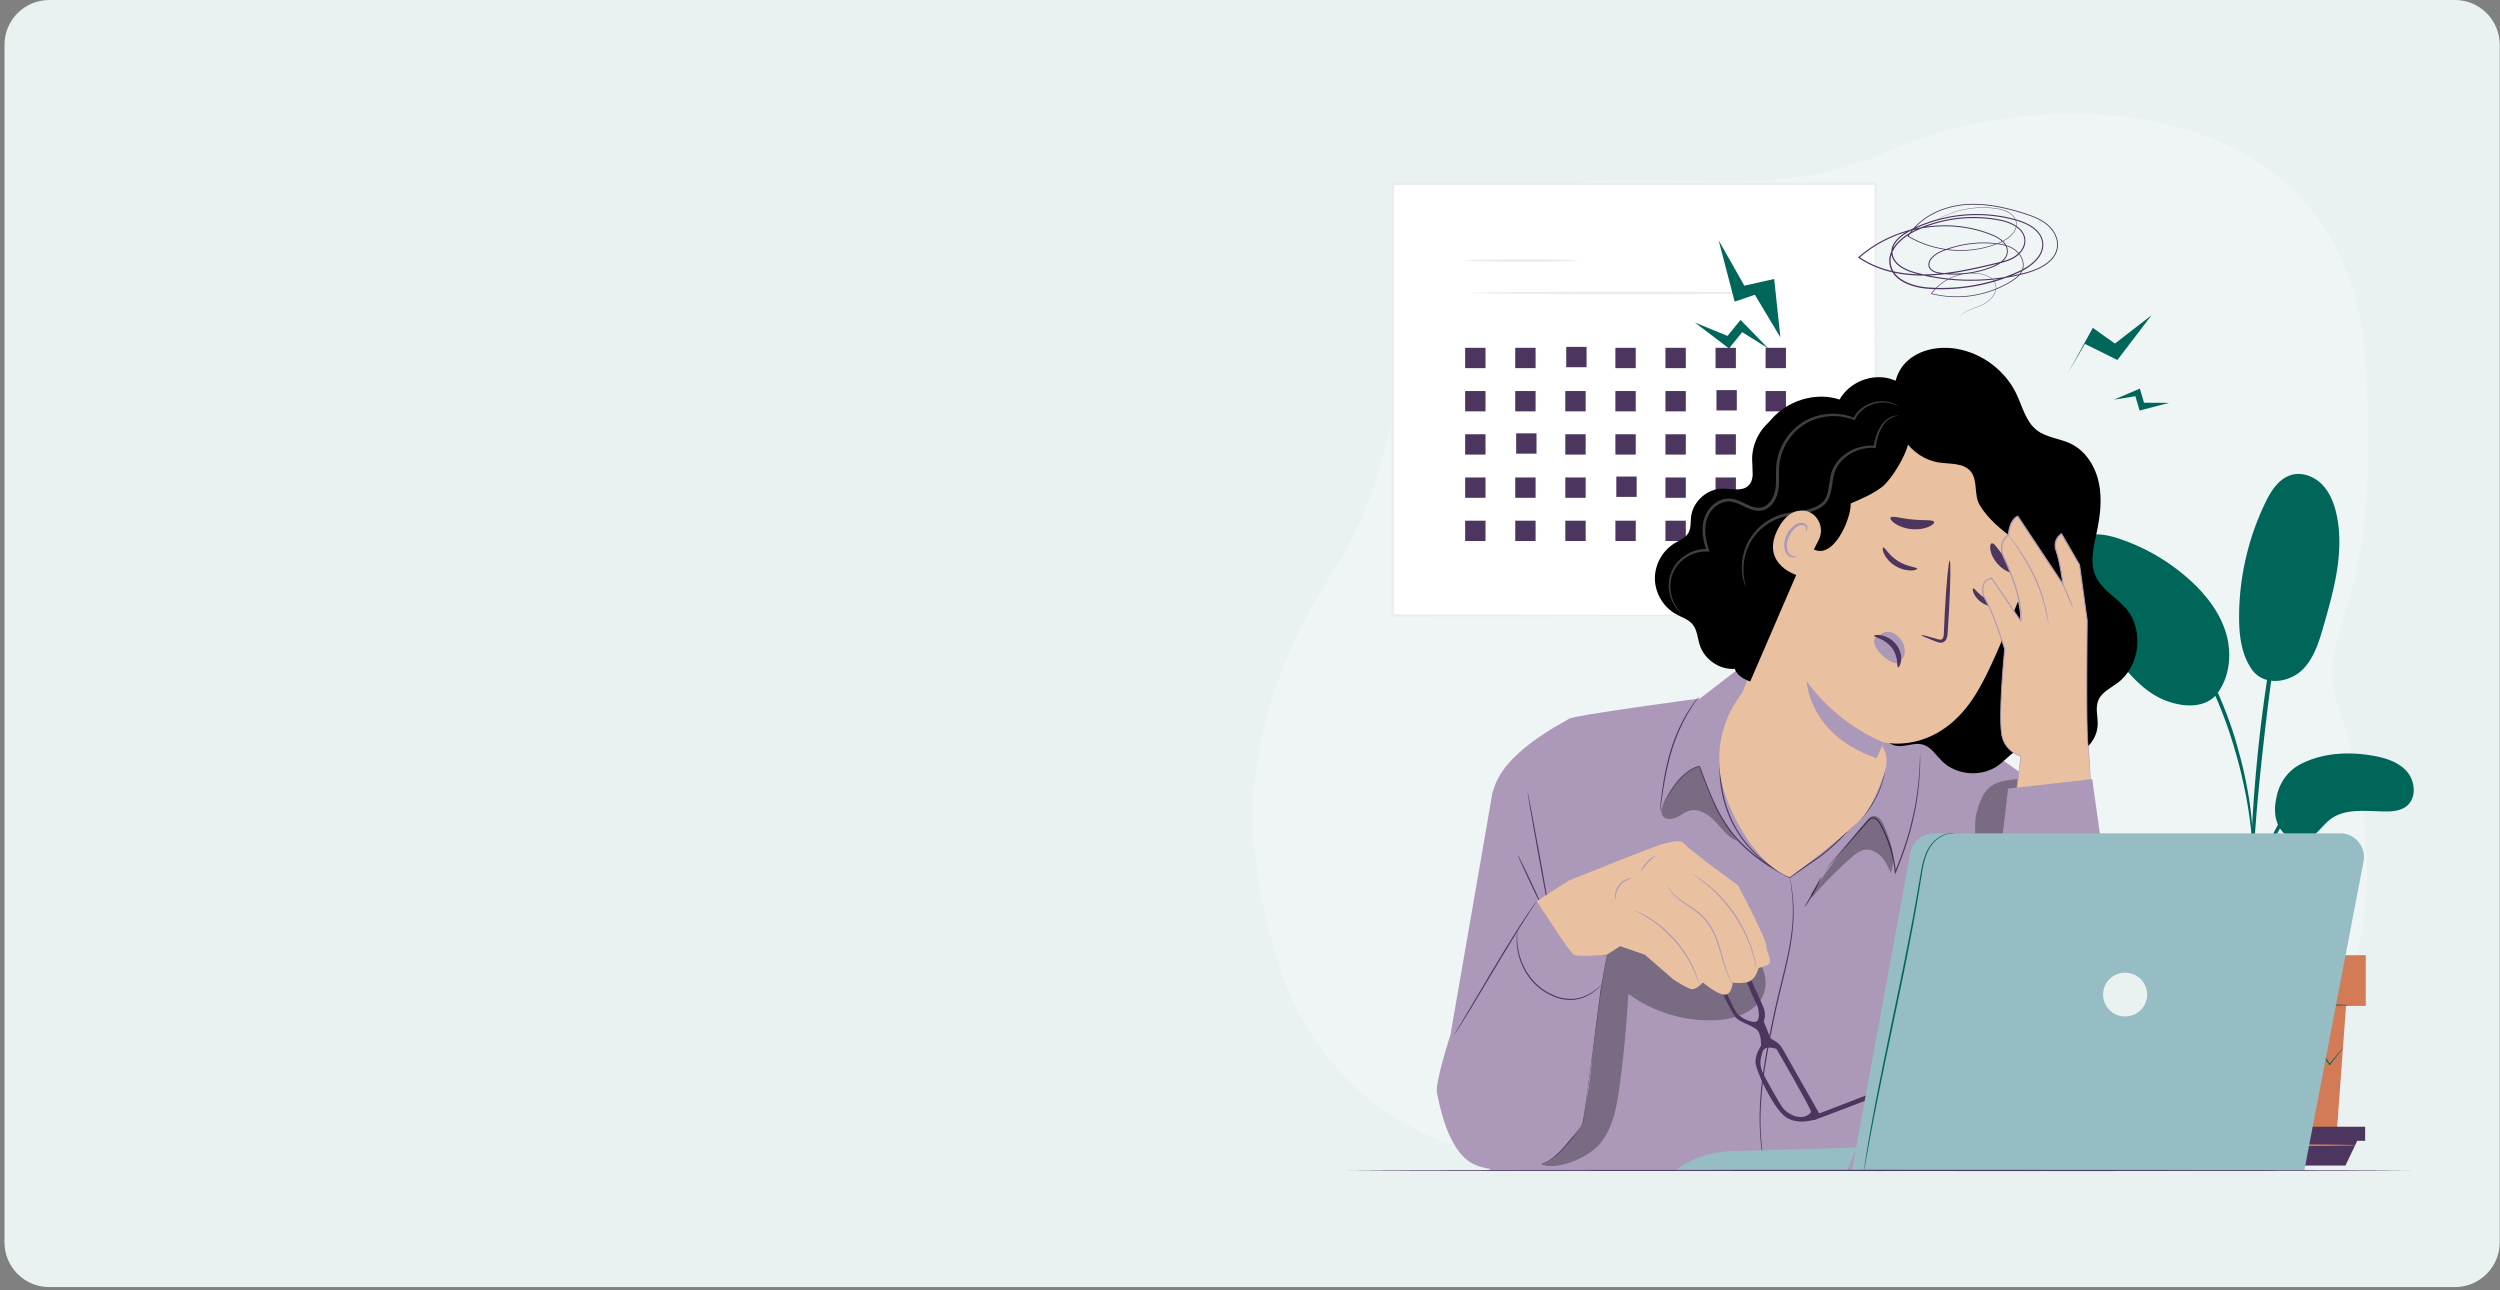 <svg xmlns="http://www.w3.org/2000/svg" width="558" height="288" fill="none" viewBox="0 0 558 288">
  <rect x="0" y="0" width="558" height="288" fill="#808080" stroke="none"/>
  <path fill="#EAF1F1" d="M547.939 0H11C5.477 0 1 4.477 1 10v267.276c0 5.523 4.477 10 10 10h536.939c5.523 0 10-4.477 10-10V10c0-5.523-4.477-10-10-10Z"/>
  <g clip-path="url(#a)">
    <path fill="#fff" d="M434.586 258.146h-93.242c-25.132 0-47.696-16.913-55.739-42.309-.182-.576-.358-1.157-.54-1.744-6.962-23.195-10.739-50.223 12.389-86.351 23.129-36.128 7.261-70.014 37.005-82.348 29.737-12.334 53.864 3.047 87.737-11.935 33.867-14.982 101.607-14.095 105.737 46.701 4.13 60.797-12.389 58.155-5.78 78.42 6.608 20.266 28.914 104.856-87.567 99.566Z" opacity=".25"/>
    <path fill="#fff" d="M418.624 41.02H310.849v96.356h107.775V41.021Z"/>
    <path fill="#EDEAF1" d="M418.625 137.376s-.018-.617-.03-1.791l-.029-5.16c-.012-4.527-.035-11.137-.065-19.561-.029-16.837-.076-40.895-.123-69.843l.247.246c-31.036.012-68.081.03-107.764.041h-.012l.288-.287-.035 96.355-.253-.253c32.152.053 59.057.1 77.95.129 9.452.03 16.89.053 21.983.065l5.822.029c.652.006 1.151.012 1.498.012.34 0 .517.012.517.012s-.159.011-.488.011c-.346 0-.834.006-1.474.012-1.322.006-3.255.018-5.769.029-5.082.018-12.501.042-21.93.065-18.928.029-45.893.076-78.115.129h-.253v-.252l-.035-96.355v-.288h.3c39.683.018 76.722.03 107.764.041h.246v.247c-.052 29.019-.094 53.13-.123 70.001-.029 8.401-.047 14.994-.065 19.503-.011 2.231-.023 3.945-.029 5.113a103.52 103.52 0 0 1-.029 1.738l.006.012Z"/>
    <path fill="#EDEAF1" d="M352.177 58.145c0 .159-5.675.288-12.666.288-6.991 0-12.672-.13-12.672-.288 0-.158 5.669-.287 12.672-.287 7.002 0 12.666.129 12.666.287Zm45.663 7.233c0 .158-15.585.287-34.801.287s-34.807-.129-34.807-.287c0-.159 15.579-.288 34.807-.288s34.801.13 34.801.288Z"/>
    <path fill="#4C355F" d="M331.563 77.63h-4.542v4.538h4.542V77.63Zm11.179 0h-4.541v4.538h4.541V77.63Zm11.379-.206h-4.541v4.538h4.541v-4.538Zm10.974.206h-4.541v4.538h4.541V77.63Zm11.174 0h-4.541v4.538h4.541V77.63Zm11.179 0h-4.541v4.538h4.541V77.63Zm11.173 0h-4.541v4.538h4.541V77.63Zm-67.058 9.651h-4.542v4.538h4.542v-4.538Zm11.179 0h-4.541v4.538h4.541v-4.538Zm11.174 0h-4.541v4.538h4.541v-4.538Zm11.179 0h-4.541v4.538h4.541v-4.538Zm11.174 0h-4.541v4.538h4.541v-4.538Zm11.384-.205h-4.541v4.538h4.541v-4.538Zm10.968.205h-4.541v4.538h4.541v-4.538Zm-67.058 9.646h-4.542v4.538h4.542v-4.538Zm11.385-.206h-4.541v4.538h4.541v-4.538Zm10.968.206h-4.541v4.538h4.541v-4.538Zm11.179 0h-4.541v4.538h4.541v-4.538Zm11.174 0h-4.541v4.538h4.541v-4.538Zm11.179 0h-4.541v4.538h4.541v-4.538Zm11.173 0h-4.541v4.538h4.541v-4.538Zm-67.058 9.645h-4.542v4.538h4.542v-4.538Zm11.179 0h-4.541v4.538h4.541v-4.538Zm11.174 0h-4.541v4.538h4.541v-4.538Zm11.384-.205h-4.541v4.538h4.541v-4.538Zm10.969.205h-4.541v4.538h4.541v-4.538Zm11.179 0h-4.541v4.538h4.541v-4.538Zm11.173 0h-4.541v4.538h4.541v-4.538Zm-67.058 9.646h-4.542v4.538h4.542v-4.538Zm11.179 0h-4.541v4.538h4.541v-4.538Zm11.174 0h-4.541v4.538h4.541v-4.538Zm11.179 0h-4.541v4.538h4.541v-4.538Zm11.174 0h-4.541v4.538h4.541v-4.538Zm11.384-.206h-4.541v4.538h4.541v-4.538Zm10.968.206h-4.541v4.538h4.541v-4.538Z"/>
    <path fill="#00665A" d="M513.535 170.539c4.799-2.478 10.457-2.8 15.791-1.92 2.867.476 5.851 1.327 7.801 3.481 1.951 2.149 2.321 5.936.082 7.779-1.333 1.098-3.189 1.268-4.917 1.245-4.171-.047-8.806-.781-12.137 1.726-1.903 1.432-3.166 3.81-5.445 4.514-2.227.687-4.735-.622-5.916-2.63s-1.222-4.514-.67-6.775c0 0 .582-4.931 5.417-7.426l-.006.006Zm-11.003-21.223c2.937 4.192 8.641 2.807 11.291.247 2.643-2.56 3.765-6.264 4.782-9.804 2.326-8.078 4.67-16.555 2.943-24.78-.517-2.46-1.439-4.914-3.166-6.739-1.728-1.826-4.389-2.912-6.821-2.267-2.878.758-4.664 3.576-5.957 6.259a59.017 59.017 0 0 0-5.839 25.349c-.012 4.086.47 8.366 2.773 11.735m-8.072 6.012c3.189-3.781 3.795-9.299 2.373-14.037-1.422-4.737-4.623-8.765-8.319-12.058a44.844 44.844 0 0 0-14.892-8.783c-2.156-.757-4.423-1.356-6.697-1.138-2.273.217-4.558 1.379-5.622 3.399-1.568 2.988-.064 6.61 1.563 9.569a113.572 113.572 0 0 0 9.781 14.888c2.932 3.78 6.292 7.502 10.762 9.211 4.471 1.708 9.112 1.509 11.479-1.591"/>
    <path fill="#00665A" d="M502.332 212.537c.053 0 .147-.675.264-1.902.135-1.385.306-3.129.505-5.195.241-2.19.564-4.791 1.169-7.626.605-2.83 1.557-5.888 2.773-9 1.263-3.088 2.802-5.894 4.6-8.142 1.786-2.255 3.86-3.887 5.81-4.832a16.067 16.067 0 0 1 4.893-1.52c1.217-.124 1.898-.224 1.898-.276 0-.053-.681-.065-1.933-.03-1.239.082-3.055.394-5.105 1.327-2.056.91-4.259 2.571-6.133 4.873-1.886 2.289-3.484 5.16-4.764 8.307-1.24 3.164-2.174 6.258-2.755 9.146-.576 2.883-.84 5.513-1.017 7.72a102.892 102.892 0 0 0-.258 5.231c-.03 1.233-.012 1.919.041 1.925l.012-.006Z"/>
    <path fill="#00665A" d="M502.69 208.54s.041-.306.053-.887c0-.663 0-1.503-.006-2.524-.005-2.196 0-5.366.112-9.288.194-7.837.869-16.273 2.174-28.167 1.233-11.184 2.89-24.199 4.641-32.658.376-1.926.752-3.658 1.11-5.172.341-1.521.628-2.83.91-3.893.241-.998.435-1.808.594-2.454.129-.563.182-.863.152-.874-.023-.006-.129.276-.305.827-.194.634-.435 1.439-.734 2.419-.323 1.051-.658 2.354-1.04 3.869a104 104 0 0 0-1.222 5.16c-1.733 7.667-3.566 18.381-4.882 30.304-1.304 11.918-1.897 22.767-1.95 30.628-.047 3.927.035 7.109.135 9.305.065 1.027.112 1.861.153 2.524.041.575.082.881.105.881Z"/>
    <path fill="#00665A" d="M502.743 187.611c.053 0 .047-.94-.018-2.642-.1-1.697-.329-4.151-.81-7.151-.506-2.994-1.217-6.551-2.327-10.42-.482-1.767-1.615-6-4.359-12.328-3.619-8.572-8.53-15.581-12.806-19.925-1.005-1.151-2.121-1.985-3.014-2.801-.464-.393-.87-.78-1.287-1.086-.417-.287-.804-.557-1.169-.804-1.404-.963-2.197-1.468-2.226-1.421-.129.171 3.149 2.102 7.29 6.499 4.124 4.391 8.9 11.354 12.484 19.855a96.307 96.307 0 0 1 4.382 12.216c1.146 3.828 1.904 7.35 2.479 10.315.547 2.971.864 5.401 1.052 7.08.158 1.685.27 2.618.323 2.613h.006Z"/>
    <path fill="#D37A57" d="m482.499 224.531 2.097 28.731h36.934l2.103-28.731h-41.134Zm45.54-11.324h-49.106v11.324h49.106v-11.324Z"/>
    <path fill="#4C355F" d="M479.609 251.483v3.141h48.295v-3.141h-48.295Zm4.57 8.665-2.262-5.524h44.225l-2.638 5.524h-39.325Z"/>
    <path fill="#00665A" d="M522.946 233.918s-.053.094-.17.264c-.147.194-.329.435-.553.734-.522.67-1.245 1.591-2.15 2.754l-.094.123-.094-.129c-1.351-1.867-3.16-4.368-5.287-7.303h.306c-1.575 2.225-3.325 4.702-5.205 7.361l-.165.229-.182-.217-6.174-7.338h.358a51561.605 51561.605 0 0 0-5.857 7.338l-.182.229-.17-.241c-1.874-2.647-3.625-5.125-5.205-7.361l.305.011c-2.567 2.924-4.74 5.401-6.415 7.304l-.111.129-.088-.147c-.846-1.421-1.522-2.554-2.01-3.37-.211-.364-.381-.663-.517-.898-.111-.206-.164-.311-.158-.323.012-.006.082.088.217.282.153.229.341.511.57.863.511.804 1.222 1.914 2.109 3.311l-.2-.018c1.645-1.925 3.784-4.432 6.31-7.391l.158-.188.141.2c1.598 2.225 3.361 4.691 5.252 7.326l-.352-.011c1.75-2.196 3.595-4.521 5.504-6.922.118-.147.235-.293.341-.428l.176-.223.182.217c2.162 2.577 4.242 5.066 6.157 7.35l-.347.012c1.898-2.648 3.666-5.114 5.258-7.327l.153-.217.153.217c2.079 2.971 3.847 5.495 5.175 7.385h-.188c.946-1.133 1.692-2.031 2.238-2.688.241-.282.441-.511.6-.693.141-.153.211-.229.223-.223l-.012.017Zm1.198-9.581c0 .13-9.252.229-20.667.229-11.414 0-20.672-.105-20.672-.229 0-.123 9.252-.229 20.672-.229 11.421 0 20.667.106 20.667.229Z"/>
    <path fill="#D37A57" d="M526.013 255.61c0 .129-10.058.229-22.465.229s-22.465-.105-22.465-.229c0-.123 10.058-.229 22.465-.229s22.465.106 22.465.229Z"/>
    <path fill="#AC98B9" d="m392.799 146.587-4.153 2.225-9.194 7.074s-28.168 3.739-29.249 4.549c-1.081.811-15.092 7.462-16.984 16.38-1.892 8.917-5.786 67.119-5.786 67.119l5.111 17.195 102.594.158 24.062-.34s9.247-21.581 9.247-27.528c0-5.947-2.702-50.546-2.702-50.546l-28.851-20.33-44.083-15.962-.012.006Z"/>
    <path fill="#4C355F" d="M379.188 155.469s-.041.088-.141.241c-.123.176-.27.393-.452.657a38.864 38.864 0 0 0-1.592 2.454c-.312.534-.664 1.11-.993 1.761-.353.634-.682 1.339-1.022 2.078a42.936 42.936 0 0 0-1.863 4.967c-1.086 3.61-1.645 6.992-2.02 9.44a788.837 788.837 0 0 1-.418 2.9c-.047.317-.088.581-.117.787-.029.182-.053.276-.059.276-.012 0-.006-.1 0-.282.018-.211.041-.476.065-.793.064-.692.17-1.685.335-2.917.329-2.454.857-5.853 1.95-9.493a39.714 39.714 0 0 1 1.898-4.996 33.96 33.96 0 0 1 1.051-2.078c.335-.652.705-1.221 1.022-1.756.664-1.045 1.24-1.872 1.675-2.418.199-.253.364-.458.493-.629.117-.14.176-.211.188-.205v.006Z"/>
    <path fill="#000" d="M379.829 172.582c-.171-.546-.394-1.168-.923-1.38-.417-.17-.252.1-.669.276-3.895 1.609-5.775 5.207-7.426 9.264l.094-.094c-.247.622.012 1.515.64 1.885.876.51 2.009.234 2.908-.229.899-.464 1.727-1.116 2.714-1.368 2.133-.546 4.254.916 5.763 2.518 1.504 1.609 2.861 3.523 4.917 4.315a47.353 47.353 0 0 1-8.013-15.175l-.005-.012Z" opacity=".3"/>
    <path fill="#4C355F" d="M370.5 181.035s.464-1.238 1.65-3.299a25.03 25.03 0 0 1 2.474-3.552c.558-.634 1.18-1.297 1.938-1.89.764-.581 1.669-1.115 2.744-1.315l.082-.018.029.077c.652 1.696 1.34 3.552 2.127 5.506.793 1.949 1.703 3.998 2.902 6.012a29.149 29.149 0 0 0 4.465 5.771c1.785 1.79 3.865 3.405 6.115 4.849.752.446 1.48.916 2.232 1.333.758.405 1.51.804 2.25 1.197h-.135a672.63 672.63 0 0 0 3.748-2.577c.611-.423 1.216-.839 1.816-1.25a30.536 30.536 0 0 0 1.744-1.257c2.227-1.737 4.16-3.622 5.822-5.465v-.012l.018-.006c2.308-1.773 4.106-3.804 5.334-5.818a19.88 19.88 0 0 0 2.403-5.589c.423-1.638.558-2.97.611-3.874.029-.452.023-.799.035-1.033.006-.235.017-.359.017-.359s.012.124.018.353c0 .234.018.581 0 1.039-.035.91-.147 2.248-.552 3.904a19.71 19.71 0 0 1-2.374 5.653c-1.227 2.037-3.031 4.104-5.357 5.906l.017-.018c-1.668 1.867-3.595 3.758-5.839 5.519-.558.44-1.151.857-1.751 1.268-.599.417-1.204.834-1.815 1.256-1.228.846-2.479 1.714-3.754 2.595l-.064.047-.071-.035c-.746-.399-1.504-.799-2.262-1.204-.757-.416-1.486-.886-2.244-1.338-2.267-1.456-4.359-3.076-6.162-4.89a29.225 29.225 0 0 1-4.494-5.83c-1.204-2.031-2.115-4.098-2.902-6.053-.787-1.96-1.463-3.816-2.103-5.518l.111.065c-1.028.182-1.915.698-2.667 1.262-.746.581-1.374 1.227-1.933 1.855-1.092 1.274-1.885 2.495-2.496 3.505a35.622 35.622 0 0 0-1.316 2.395c-.135.27-.241.481-.317.64-.071.141-.112.217-.118.211l.024-.018Zm58.064-12.78s.171 3.029-.376 7.92a61.933 61.933 0 0 1-1.586 8.494c-.811 3.159-1.968 6.576-3.437 10.057l-.199.47-.059-.511c-.035-.305-.065-.634-.112-.957a28.373 28.373 0 0 0-2.878-9.147c-.2-.381-.388-.757-.635-1.08-.241-.323-.54-.61-.893-.745-.352-.135-.734-.047-1.022.193-.294.235-.534.558-.793.84-.253.293-.505.575-.752.857-.987 1.127-1.909 2.172-2.749 3.135l-3.995 4.526-1.098 1.221c-.118.129-.212.229-.288.311-.065.071-.1.106-.106.1 0 0 .023-.041.082-.117l.27-.329c.253-.299.611-.722 1.058-1.256.94-1.098 2.279-2.66 3.93-4.579.834-.969 1.745-2.02 2.726-3.153.247-.282.493-.569.746-.863.258-.288.487-.605.822-.875.318-.276.829-.405 1.252-.234.423.158.746.481 1.004.821.27.347.464.734.664 1.116a28.954 28.954 0 0 1 1.592 3.693 28.682 28.682 0 0 1 1.328 5.536c.047.328.076.663.117.968l-.258-.041c1.468-3.475 2.626-6.869 3.448-10.015a64.367 64.367 0 0 0 1.639-8.46c.3-2.43.423-4.409.476-5.777.035-.681.035-1.215.053-1.573l.017-.411c0-.094.012-.141.018-.141l-.006.006Z"/>
    <path fill="#4C355F" d="M389.821 153.913s-.023.035-.076.1c-.065.076-.147.17-.247.282-.229.235-.529.616-.91 1.109-.741 1.004-1.681 2.566-2.491 4.65-.829 2.072-1.522 4.661-1.863 7.591-.323 2.929-.287 6.211.418 9.539a25.24 25.24 0 0 0 1.451 4.738c.587 1.491 1.351 2.847 2.132 4.092a26.123 26.123 0 0 0 5.199 5.823c.84.74 1.692 1.292 2.403 1.82.758.464 1.392.893 1.938 1.198.535.294.958.522 1.263.693.13.076.241.135.324.188a.49.49 0 0 1 .105.07s-.041-.012-.117-.047c-.088-.041-.2-.1-.341-.164l-1.292-.652c-.553-.293-1.199-.71-1.968-1.168-.723-.523-1.586-1.063-2.438-1.797a25.838 25.838 0 0 1-5.282-5.835c-.793-1.256-1.568-2.624-2.167-4.127-.617-1.497-1.14-3.1-1.475-4.785-.711-3.364-.74-6.675-.399-9.628.358-2.952 1.075-5.553 1.932-7.631.841-2.09 1.81-3.646 2.585-4.638.4-.487.711-.863.958-1.086.106-.106.194-.194.27-.264.059-.059.094-.088.1-.083l-.012.012Zm-44.2 49.871s.041.047.105.147c.077.129.165.282.277.481l-.077.03c-.37-1.744-1.38-7.092-2.526-13.415-.687-3.898-1.316-7.42-1.774-10.021a515.495 515.495 0 0 1-.505-3.041 41.51 41.51 0 0 1-.124-.828c-.023-.187-.035-.293-.023-.293.012 0 .035.094.076.282.047.217.106.487.176.822.147.751.347 1.778.594 3.029a5916.52 5916.52 0 0 1 1.85 10.003c1.146 6.323 2.074 11.689 2.338 13.45l.042.264-.118-.24-.241-.499c-.053-.112-.07-.165-.064-.171h-.006Zm-1.251-1.062c-.071.029-1.375-2.601-2.92-5.877s-2.744-5.958-2.679-5.988c.065-.029 1.375 2.601 2.92 5.877s2.743 5.958 2.679 5.988Z"/>
    <path fill="#000" d="M343.841 259.796c3.254 1.638 10.803-1.25 13.547-4.849 2.743-3.599 3.536-8.278 4.135-12.763a267.807 267.807 0 0 0 1.921-20.359c5.587 4.086 12.59 6.199 19.51 5.888 4.406-.2 9.429-1.949 10.792-6.141 1.345-4.144-1.557-8.412-4.571-11.559a70.999 70.999 0 0 0-9.358-8.201c-2.203-1.609-4.606-3.135-7.32-3.435-2.925-.317-5.88.881-8.107 2.807-2.22 1.925-3.777 4.52-4.917 7.232-3.472 8.278-3.29 17.548-3.995 26.494-.71 8.947-1.656 18.217-9.593 24.041" opacity=".3"/>
    <path fill="#4C355F" d="M344.052 259.825s.077-.041.223-.105c.165-.071.382-.165.658-.282.547-.305 1.352-.751 2.221-1.526 1.774-1.509 3.954-4.075 6.004-7.48l-.018.042c.476-3.558 1.028-7.709 1.622-12.123.951-6.998 1.797-13.333 2.473-17.912.417-2.26.764-4.092 1.004-5.389.124-.616.218-1.11.288-1.462.036-.152.059-.276.083-.381.017-.088.029-.129.035-.129 0 0 0 .046-.012.135-.012.099-.035.228-.053.381-.059.358-.135.851-.235 1.474a1865.45 1865.45 0 0 0-.916 5.401c-.617 4.602-1.463 10.931-2.397 17.917-.599 4.409-1.169 8.559-1.651 12.111v.023l-.017.018c-2.08 3.423-4.301 5.976-6.116 7.468-.893.763-1.721 1.197-2.279 1.485-.294.117-.523.194-.676.252a1.237 1.237 0 0 1-.235.071l-.006.011Zm49.999 1.128s-.024-.053-.047-.165c-.03-.123-.071-.281-.118-.487-.088-.428-.264-1.057-.399-1.884-.306-1.644-.623-4.051-.717-7.039-.088-2.988.059-6.558.558-10.479.476-3.922 1.275-8.196 2.197-12.658.887-4.473 2.004-8.676 2.908-12.51.917-3.833 1.51-7.344 1.669-10.32.152-2.977-.03-5.39-.259-7.039-.088-.828-.229-1.462-.288-1.897-.029-.205-.058-.369-.076-.493-.018-.111-.024-.17-.018-.17 0 0 .018.053.041.164.024.124.059.288.1.488.077.434.235 1.062.341 1.896.259 1.65.476 4.074.347 7.062-.135 2.988-.711 6.523-1.616 10.368-.893 3.851-1.997 8.043-2.884 12.51-.923 4.456-1.722 8.724-2.215 12.634-.517 3.91-.676 7.461-.617 10.444.065 2.982.353 5.377.629 7.027.123.828.276 1.456.352 1.89.035.206.065.364.088.493.018.112.024.171.024.171v-.006Zm8.741-58.531c-.064-.041.829-1.473 1.827-3.293.999-1.82 1.722-3.346 1.792-3.311.035.012-.106.417-.376 1.045-.27.628-.681 1.479-1.181 2.395a28.527 28.527 0 0 1-1.386 2.284c-.382.563-.646.898-.676.88Z"/>
    <path fill="#000" d="M404.467 200.268a86.998 86.998 0 0 1 8.776-8.883c.858-.751 1.786-1.514 2.914-1.702 1.375-.229 2.767.481 3.719 1.497.951 1.016 1.545 2.307 2.115 3.575 1.362-3.346-.053-7.115-1.451-10.444-.459-1.08-1.246-2.371-2.409-2.195-.623.094-1.087.599-1.498 1.074a161.03 161.03 0 0 0-12.46 16.479m45.963-24.128.194-1.644c-1.98.188-4.412.423-5.993 1.626-1.844 1.403-2.567 3.798-3.189 6.029-1.41 5.078 2.596 31.214 2.39 36.486 1.757-.745 2.985-11.958 3.302-13.837.77-4.573-.787-7.432-.317-8.706.47-1.274.458-2.665.499-4.021.171-6.065.776-10.333 3.114-15.927" opacity=".3"/>
    <path fill="#000" d="M424.317 91.65c-2.514-3.118-1.692-8.09 1.187-10.873 2.878-2.783 7.255-3.587 11.202-2.924 5.716.963 10.863 4.843 13.359 10.074 1.346 2.83 2.08 6.17 4.553 8.09 2.174 1.69 5.164 1.837 7.637 3.047 3.313 1.62 5.452 5.09 6.21 8.7.757 3.61.305 7.368-.464 10.978-.705 3.311-1.639 6.892-.212 9.963 1.386 2.994 4.629 4.632 6.768 7.15 4.018 4.744 3.107 12.81-1.868 16.538-1.587 1.186-3.59 2.09-4.348 3.921-.693 1.673-.1 3.57-.135 5.378-.094 4.655-5.228 8.483-9.716 7.244-2.268-.622-4.359-2.295-6.686-1.978-2.314.317-3.859 2.454-5.739 3.839-3.701 2.724-9.37 2.307-12.631-.933-1.363-1.356-2.461-3.2-4.318-3.693-1.856-.493-3.806.575-5.71.317-2.49-.34-4.124-2.812-4.864-5.213-.734-2.401-.934-5.008-2.173-7.186-1.628-2.859-4.729-4.479-7.332-6.487-5.745-4.438-9.435-11.436-9.846-18.686-.411-7.244 2.462-14.618 7.667-19.678"/>
    <path fill="#E9C1A0" d="M389.475 153.925c-4.97 5.694-6.927 13.872-5.082 21.199 1.851 7.326 7.984 18.034 15.063 20.688 4.588-3.364 10.492-8.06 14.774-11.806 2.773-2.424 4.242-5.97 5.611-9.387.793-1.973 1.597-4.104 1.098-6.164-.364-1.521-1.398-2.789-2.479-3.916-6.967-7.238-17.577-10.778-27.499-9.164"/>
    <path fill="#E9C1A0" d="M410.5 101.189a12.601 12.601 0 0 1 14.41-6.634l17.724 4.514c8.859 2.854 15.791 16.55 10.569 28.549-4.124 9.476-8.348 21.381-12.584 27.915-8.518 13.151-20.167 10.145-20.167 10.145l-6.286 14.013-25.696-24.081 22.03-54.421Z"/>
    <path fill="#4C355F" d="M440.419 131.323c.335-.123 1.205 1.532 3.131 2.454 1.91.951 3.801.646 3.895.98.053.153-.376.464-1.21.617-.822.152-2.062.088-3.254-.499-1.193-.587-1.986-1.515-2.35-2.243-.37-.74-.37-1.256-.206-1.309h-.006Zm-20.068-9.135c.376-.07 1.234 1.773 3.308 3.053 2.05 1.303 4.159 1.321 4.241 1.679.047.164-.446.411-1.374.417-.917.011-2.286-.27-3.572-1.075-1.287-.804-2.103-1.89-2.456-2.7-.364-.816-.329-1.35-.147-1.374Zm8.507 19.585c.041-.118 1.345.211 3.425.833.523.171 1.04.282 1.275-.023.276-.305.305-.94.323-1.626.064-1.415.135-2.895.205-4.45.347-6.311.835-11.413 1.093-11.395.253.017.176 5.142-.17 11.453-.1 1.55-.188 3.03-.282 4.444-.065.652-.024 1.439-.611 2.073-.3.311-.787.422-1.146.364-.364-.047-.646-.165-.899-.259-2.026-.769-3.26-1.303-3.219-1.42l.006.006Z"/>
    <path fill="#AC98B9" d="M420.434 165.713s-10.263-3.845-17.184-13.69c0 0 .388 12.017 15.609 17.213l1.575-3.523Z"/>
    <path fill="#4C355F" d="M421.961 115.537c.329-.523 2.356.188 4.87.411 2.509.276 4.641-.024 4.859.552.094.275-.365.733-1.281 1.115-.911.382-2.285.634-3.789.487-1.504-.152-2.802-.669-3.619-1.221-.822-.552-1.181-1.092-1.034-1.344h-.006Zm22.647 5.712c.658 0 1.462 1.608 2.867 3.158 1.351 1.585 2.855 2.607 2.761 3.247-.059.299-.605.422-1.469.17-.852-.247-1.992-.928-2.937-2.002-.946-1.074-1.469-2.289-1.592-3.158-.136-.881.07-1.397.376-1.415h-.006Z"/>
    <path fill="#AC98B9" d="M424.352 147.197s1.205-.628.647-2.941c-.558-2.313-3.502-4.409-5.37-2.507 0 0-1.88.147-1.139 2.313.74 2.166 5.028 5.231 5.827 3.487"/>
    <path fill="#4C355F" d="M423.647 148.964c-.341-.059.182-2.319-1.381-4.368-1.556-2.054-4.018-2.365-3.965-2.682 0-.147.64-.312 1.663-.106 1.004.199 2.385.857 3.336 2.113.952 1.257 1.152 2.689 1.011 3.628-.135.963-.517 1.462-.67 1.415h.006Z"/>
    <path fill="#000" d="M395.344 93.81c-2.756 2.113-4.395 5.6-4.26 9.07.077 1.943.553 4.232-.881 5.547-1.457 1.339-3.748.623-5.728.629-3.442.017-6.638 2.882-7.031 6.299-.141 1.227.017 2.553-.606 3.616-.652 1.11-1.956 1.603-3.054 2.272-2.732 1.656-4.477 4.82-4.412 8.008.064 3.193 1.927 6.287 4.717 7.831 1.269.704 2.761 1.145 3.689 2.26 1.064 1.28 1.105 3.094 1.628 4.679.998 3.035 4.059 5.26 7.255 5.284 3.196.023 6.286-2.161 7.331-5.178m30.078-55.284c-1.039 3.035-.658 6.522 1.011 9.258 1.668 2.736 4.6 4.673 7.772 5.137 2.461.364 5.405.047 6.991 1.966 1.674 2.014.681 5.225 2.003 7.486 1.892 3.228 5.111 5.8 8.172 7.96 2.361 1.667-.341 6.305.687 9 1.028 2.7 5.264 8.859 8.154 8.964.628-2.413 4.23-13.015 4.288-15.51.065-2.495-.499-5.084-2.044-7.045-.846-1.074-1.962-1.931-2.696-3.088-1.581-2.495-1.052-5.724-1.563-8.63-.664-3.751-3.261-7.103-6.727-8.682-2.884-1.315-6.262-1.462-8.929-3.182-1.968-1.268-3.378-3.305-5.416-4.456-3.972-2.243-8.953-.534-13.06 1.456"/>
    <path fill="#000" d="M404.937 119.018c-.412-.276-3.137 1.785-.447 3.429 4.712 2.876 8.759-6.852 8.583-10.08 2.403-1.016 4.829-2.043 6.944-3.646 2.115-1.603 5.275-6.857 5.839-9.51 1.804.728 10.51.798 9.758.275-1.721-1.185-5.199-3.74-5.657-5.735-1.005-4.333-4.083-8.102-8.154-9.235-4.072-1.133-8.971.722-11.215 4.662-4.847-1.597-10.592-.159-14.457 3.616-3.866 3.78-5.699 9.751-4.612 15.023.282 1.379.752 2.824.311 4.192-.546 1.696-2.25 2.612-3.607 3.71-3.695 2.994-5.287 8.283-4.835 13.062.453 4.779 1.269 6.675 3.637 8.401 4.629 3.375-4.994 12.005 3.624 14.923"/>
    <path fill="#000" d="M469.264 151.993c-.024-.035.305-.211.81-.686a7.13 7.13 0 0 0 1.733-2.443c.529-1.18.893-2.823.488-4.632-.406-1.808-1.768-3.534-3.601-5.001-1.774-1.527-4.113-2.889-5.763-5.29-1.675-2.413-1.945-5.694-1.416-8.812.523-3.164 1.839-6.234 2.685-9.504.423-1.638.693-3.335.634-5.061-.059-1.714-.441-3.469-1.357-4.949-.916-1.485-2.32-2.594-3.865-3.346-1.551-.757-3.22-1.203-4.882-1.485-1.669-.276-3.372-.435-4.988-.957-1.609-.481-3.149-1.538-3.877-3.053-.758-1.485-.916-3.058-1.251-4.485-.294-1.438-.835-2.742-1.681-3.816-1.65-2.172-4.1-3.381-6.362-3.804-2.297-.417-4.453.03-6.162.74a14.016 14.016 0 0 0-3.995 2.594c-1.921 1.82-2.561 3.194-2.638 3.135-.011-.006.03-.088.112-.246.088-.159.206-.4.399-.693.371-.599.987-1.444 1.939-2.39a13.943 13.943 0 0 1 4.024-2.753c1.745-.763 3.977-1.273 6.392-.863 2.373.417 4.946 1.644 6.726 3.934.905 1.121 1.51 2.553 1.815 4.027.341 1.462.529 2.994 1.222 4.327.664 1.344 1.998 2.266 3.519 2.724 1.528.487 3.196.64 4.9.915 1.703.288 3.436.74 5.07 1.539 1.621.786 3.154 1.978 4.147 3.598.999 1.615 1.398 3.487 1.457 5.29.059 1.808-.229 3.581-.664 5.248-.875 3.34-2.191 6.387-2.708 9.446-.529 3.023-.27 6.135 1.269 8.395 1.521 2.272 3.812 3.663 5.604 5.231 1.839 1.514 3.272 3.352 3.66 5.289.394 1.914-.035 3.622-.617 4.826a7 7 0 0 1-1.886 2.436c-.546.452-.898.581-.898.581l.006-.006Z"/>
    <path fill="#4C355F" d="M453.332 120.65c.059.024-.253.746-.57 2.102a15.182 15.182 0 0 0-.182 5.847 14.413 14.413 0 0 0 1.175 3.857c.593 1.333 1.504 2.571 2.544 3.892.505.669 1.016 1.391 1.386 2.225.382.828.57 1.802.488 2.753-.153 1.932-1.099 3.646-1.81 5.39-.74 1.732-1.157 3.581-.482 5.183.635 1.603 1.921 2.824 3.085 3.993 1.186 1.162 2.332 2.336 3.049 3.704.34.687.581 1.415.652 2.131.047.716.017 1.415-.153 2.043-.64 2.577-2.444 4.045-3.719 4.632-.664.282-1.216.405-1.586.44-.376.024-.57.024-.57 0-.012-.082.805-.053 2.045-.675 1.18-.628 2.825-2.09 3.366-4.497a5.405 5.405 0 0 0-.529-3.804c-.687-1.256-1.792-2.372-2.99-3.517-1.175-1.156-2.538-2.401-3.266-4.197a5.681 5.681 0 0 1-.347-2.877c.123-.98.452-1.908.817-2.812.734-1.79 1.639-3.458 1.774-5.184.182-1.737-.735-3.252-1.716-4.555-1.004-1.303-1.968-2.642-2.555-4.033a14.688 14.688 0 0 1-1.14-4.016 14.504 14.504 0 0 1 .406-5.982c.199-.681.393-1.198.558-1.538.158-.341.246-.511.27-.499v-.006Z"/>
    <path fill="#3F3F3F" d="M375.393 136.947s-.111-.065-.294-.217a6.239 6.239 0 0 1-.752-.763c-.599-.717-1.38-1.932-1.727-3.687-.346-1.714-.217-4.092 1.275-6.164 1.428-2.037 4.136-3.728 7.308-3.576l-.288.382c-.581-1.632-1.022-3.458-.875-5.401.112-1.926 1.034-3.974 2.779-5.213.851-.628 1.921-1.033 3.037-1.039 1.134 0 2.173.44 3.137.886.969.446 1.909.951 2.908 1.122.987.176 2.009-.1 2.749-.816 1.105-1.034 1.604-2.572 1.704-4.081.123-1.526-.03-3.082.135-4.632.317-3.111 1.809-5.9 3.824-7.866 2.015-2.002 4.606-3.082 7.032-3.411 2.438-.329 4.747.053 6.603.828l-.293.117c.822-1.69 2.255-2.736 3.577-3.282a7.423 7.423 0 0 1 3.601-.534 6.399 6.399 0 0 1 2.192.634c.452.259.669.423.657.435-.029.088-.916-.67-2.866-.822a7.475 7.475 0 0 0-3.437.616c-1.245.546-2.573 1.568-3.302 3.141l-.094.2-.205-.083c-1.804-.716-4.018-1.05-6.356-.71-2.321.346-4.771 1.391-6.674 3.311-1.903 1.885-3.313 4.55-3.601 7.491-.147 1.468 0 3.018-.118 4.62-.105 1.591-.628 3.329-1.915 4.532-.857.846-2.168 1.204-3.319.981-1.157-.206-2.132-.74-3.084-1.18-.946-.446-1.898-.828-2.855-.834-.952 0-1.892.341-2.656.904-1.574 1.11-2.42 2.936-2.543 4.738-.153 1.808.247 3.569.799 5.16l.141.405-.429-.023c-2.932-.176-5.516 1.379-6.897 3.276-1.433 1.925-1.615 4.174-1.328 5.835a8.316 8.316 0 0 0 1.54 3.64c.558.739.945 1.056.916 1.092l-.006-.012Z"/>
    <path fill="#3F3F3F" d="M423.859 92.753c.035.117-1.011-.053-2.344.91-1.328.939-2.479 3.21-2.814 6.093l-.029.247-.247-.018c-2.456-.2-5.552.752-7.649 3.194-.505.605-.952 1.315-1.228 2.072-.264.775-.399 1.632-.534 2.513s-.253 1.796-.535 2.718c-.241.916-.834 1.873-1.639 2.454-1.721 1.344-3.842 1.579-5.692 1.873-1.886.252-3.66.569-5.188 1.344-3.09 1.497-5.122 4.092-6.009 6.505a12.654 12.654 0 0 0-.711 6.058c.182 1.456.493 2.219.429 2.243-.024.006-.106-.176-.253-.546-.129-.37-.311-.922-.441-1.656a12.296 12.296 0 0 1 .517-6.264c.87-2.536 2.955-5.295 6.186-6.898 1.604-.833 3.496-1.18 5.37-1.438 1.85-.293 3.859-.552 5.369-1.744 1.48-1.044 1.645-3.011 1.933-4.737.135-.887.276-1.773.576-2.63.329-.863.804-1.597 1.362-2.26 2.286-2.607 5.581-3.552 8.178-3.288l-.27.229c.411-3 1.68-5.325 3.154-6.276.717-.475 1.387-.64 1.827-.68.447-.024.676-.024.676 0l.006-.018Z"/>
    <path fill="#E9C1A0" d="M405.941 120.497c1.481-2.9-.511-6.545-3.765-6.539-1.792 0-3.713.974-5.311 4.039-4.265 8.171 4.823 10.766 4.964 10.537.082-.141 2.385-4.637 4.118-8.031l-.006-.006Z"/>
    <path fill="#AC98B9" d="M400.942 124.131c-.024-.047-.194.024-.494.012a1.626 1.626 0 0 1-1.075-.534c-.699-.769-.71-2.519.018-4.01a5.271 5.271 0 0 1 1.463-1.831c.564-.47 1.169-.687 1.639-.535a.807.807 0 0 1 .634.828c-.011.288-.147.423-.111.458.011.035.246-.047.358-.417a1.039 1.039 0 0 0-.053-.681c-.111-.264-.358-.493-.681-.616-.652-.288-1.522 0-2.15.493a5.42 5.42 0 0 0-1.681 2.019c-.804 1.674-.769 3.652.235 4.615.5.452 1.07.528 1.416.464.359-.071.5-.229.476-.259l.006-.006Z"/>
    <path fill="#4C355F" d="M397.793 233.977c-.722-1.338-2.579-2.166-2.579-2.166l-1.551-3.816s.617-1.339 0-2.988c-.617-1.65-5.158-11.243-5.058-11.554l-1.175-.07s4.183 10.15 4.6 10.667c.411.516 1.016 3.534-.017 3.951-1.034.411-3.226-.705-4.154-1.632-.928-.928-3.889-7.914-4.4-9.358-.517-1.444.405-3.452.405-3.452l.829-1.961h-1.134s-.723 2.061-1.134 4.022c-.411 1.96 4.23 10.52 4.952 11.447.723.928 3.202 1.65 4.542 2.578 1.339.927 1.133 3.815 1.133 3.815s-1.133 1.55-1.239 3.405c-.106 1.856 4.024 10.626 6.808 12.481 2.785 1.856 6.092.517 6.398.617.311.105 1.034-1.444 1.034-1.444s-7.531-13.203-8.254-14.542h-.006Zm3.807 15.334c-1.486-.117-3.02-1.139-3.836-2.213-.341-.446-3.954-6.728-4.418-7.902-.811-2.043-.253-3.176.047-4.368.429-1.737 3.114-.716 3.114-.716s7.907 13.649 7.725 14.066c-.177.417-1.146 1.256-2.638 1.139l.006-.006Z"/>
    <path fill="#4C355F" d="M406.053 248.524s23.017-8.753 24.092-9.745c1.075-.992 4.958-6.692 4.958-6.692s1.903.328 1.651.827c-.247.494-3.883 6.194-7.772 7.849-3.884 1.65-23.969 9.206-23.969 9.206l1.034-1.445h.006Z"/>
    <path fill="#AC98B9" d="m333.214 176.392-9.482 54.638s-3.49 10.632-2.99 12.956c.499 2.325 2.261 12.358 7.578 15.517 5.317 3.158 15.856 1.097 18.017-1.063 2.162-2.16 6.421-6.117 6.921-7.943.499-1.826 3.994-29.612 3.994-29.612l1.387-7.79s-5.152 1.662-8.313-.499c-3.16-2.16-7.314-11.459-7.314-11.459l-4.652 7.144-5.146-31.877v-.012Z"/>
    <path fill="#4C355F" d="M343.012 201.131s-.053.111-.182.311a226.172 226.172 0 0 0-2.608 4.004c-1.704 2.677-3.983 6.422-6.468 10.573-2.491 4.156-4.735 7.925-6.404 10.626a188.505 188.505 0 0 1-2.003 3.181c-.235.353-.423.635-.564.852-.129.193-.205.293-.211.287-.006 0 .047-.111.164-.317.135-.223.306-.516.523-.88l1.927-3.223c1.633-2.754 3.865-6.511 6.333-10.667 2.491-4.157 4.793-7.89 6.544-10.538a95.94 95.94 0 0 1 2.115-3.111c.247-.341.452-.617.605-.828.141-.188.217-.282.223-.276l.006.006Z"/>
    <path fill="#4C355F" d="M357.446 219.794s-.058.082-.194.229c-.141.14-.329.358-.61.604a10.548 10.548 0 0 1-2.621 1.773c-.611.276-1.31.534-2.097.658a7.97 7.97 0 0 1-2.52.058 10.535 10.535 0 0 1-2.691-.728 14.712 14.712 0 0 1-2.614-1.45 13.715 13.715 0 0 1-2.197-2.025 14.806 14.806 0 0 1-1.586-2.284 14.515 14.515 0 0 1-1.574-4.414 13.826 13.826 0 0 1-.212-3.153c.012-.376.065-.657.082-.857.024-.194.041-.294.053-.294.024 0-.012.411-.029 1.157a14.946 14.946 0 0 0 1.897 7.444c.429.757.958 1.509 1.569 2.237a13.63 13.63 0 0 0 2.156 1.978 14.55 14.55 0 0 0 2.555 1.427c.87.369 1.763.604 2.62.722a7.948 7.948 0 0 0 2.456-.036c.764-.111 1.451-.358 2.056-.616a11.274 11.274 0 0 0 2.632-1.673c.564-.482.858-.769.875-.752l-.006-.005Z"/>
    <path fill="#E9C1A0" d="m343.012 201.131 7.091-4.556s18.91-7.679 20.831-8.119c1.921-.44 4.136-1.327 5.17 0 1.034 1.327 11.82 9.152 11.82 9.152s6.35 11.959 6.35 13.585c0 1.626 1.774 3.704 0 4.286l-1.774.587s-.593 2.894-2.808 3.217c-2.215.323-2.955 0-2.955 0s-.147 2.894-1.921 2.718c-1.774-.176-4.729-2.718-4.729-2.718s-1.328 1.503-2.362 1.503-4.282-2.214-4.282-2.214l-6.286-5.465-5.534-1.92-2.99 1.902s-6.392.546-7.349.024c-.958-.523-8.272-11.982-8.272-11.982Z"/>
    <path fill="#AC98B9" d="M379.323 219.794s-.135-.294-.323-.84a14.062 14.062 0 0 0-.37-.98c-.159-.376-.317-.816-.546-1.28-.212-.47-.453-.981-.746-1.509-.271-.54-.617-1.092-.964-1.673a30.114 30.114 0 0 0-2.638-3.546 30.223 30.223 0 0 0-3.172-3.076c-.535-.423-1.034-.834-1.533-1.174a21.795 21.795 0 0 0-1.398-.934c-.429-.287-.84-.499-1.199-.704a11.7 11.7 0 0 0-.928-.499c-.517-.264-.793-.417-.787-.435.006-.017.305.106.834.335.264.112.587.258.952.458.364.194.787.399 1.222.675.446.264.934.558 1.427.916.511.334 1.022.74 1.563 1.162a27.987 27.987 0 0 1 3.219 3.088 28.356 28.356 0 0 1 2.644 3.593c.346.593.687 1.151.951 1.703.288.54.517 1.056.723 1.532.217.469.364.916.511 1.303.147.382.253.722.329 1.004.165.558.247.863.223.869l.006.012Zm7.408-.183s-.064-.07-.158-.228c-.094-.159-.247-.382-.406-.687-.329-.611-.746-1.521-1.151-2.689-.411-1.162-.811-2.577-1.281-4.133-.481-1.55-1.039-3.252-1.997-4.855-.94-1.614-2.25-2.859-3.554-3.804-1.31-.951-2.567-1.72-3.531-2.507-.969-.775-1.639-1.538-2.009-2.131-.176-.299-.311-.534-.376-.705-.076-.164-.106-.258-.1-.258.03-.012.176.341.564.904.388.564 1.063 1.298 2.039 2.037.963.758 2.226 1.503 3.56 2.454 1.327.951 2.679 2.219 3.636 3.869.975 1.632 1.533 3.364 2.003 4.92.459 1.567.835 2.982 1.222 4.144.382 1.169.77 2.084 1.064 2.701.305.616.487.945.47.957l.005.011Zm5.329-3.422s-.036-.088-.083-.258l-.176-.746a14.83 14.83 0 0 0-.294-1.174c-.129-.452-.252-.975-.452-1.538a25.299 25.299 0 0 0-.652-1.832c-.235-.657-.552-1.332-.875-2.049a36.01 36.01 0 0 0-2.526-4.432 35.292 35.292 0 0 0-3.196-3.974c-.552-.558-1.064-1.104-1.586-1.568a29.323 29.323 0 0 0-1.463-1.28c-.447-.393-.887-.698-1.263-.986-.37-.293-.705-.522-.987-.704-.253-.177-.458-.323-.629-.441-.141-.105-.217-.158-.211-.17 0-.006.088.035.241.123.176.106.393.241.658.4.287.17.634.387 1.016.669.388.276.84.575 1.298.963.47.369.981.78 1.492 1.262.535.458 1.058.998 1.616 1.561a33.189 33.189 0 0 1 3.237 3.998 33.112 33.112 0 0 1 2.526 4.48c.317.728.628 1.409.858 2.072.258.652.452 1.28.622 1.855.188.569.3 1.098.417 1.556.124.458.2.863.253 1.192.053.305.094.551.129.757.024.176.036.264.024.27l.006-.006Zm-27.828-20.154c.005.047-.365.1-.911.335a4.51 4.51 0 0 0-1.798 1.391 4.578 4.578 0 0 0-.857 2.108c-.077.587-.03.962-.077.968-.029.006-.147-.364-.111-.986a4.166 4.166 0 0 1 .828-2.254 4.166 4.166 0 0 1 1.945-1.409c.587-.2.981-.188.981-.159v.006Zm5.269-5.002c.041.071-.875.652-1.78 1.615-.91.957-1.439 1.902-1.516 1.861-.064-.024.376-1.057 1.316-2.049.934-.998 1.945-1.491 1.974-1.427h.006Z"/>
    <path fill="#E9C1A0" d="M443.627 129.391c-.899.37-1.081 1.445-1.063 2.413.017 1.215.323 1.415 1.316 3.452 1.621 3.329 3.565 9.64 3.565 9.64s-1.592 15.939-.546 19.678c.946 3.376 4.142 4.239 4.142 4.239l-1.451 12.311h17.394s-.616-11.912-.992-15.546c-.394-3.839-.13-27.069-.13-27.069l-1.709-12.405-4.03-6.963s-2.097 1.262-1.187 3.81c.911 2.548 1.51 7.444 1.51 7.444l-10.075-15.152s-1.98.476-2.097 4.133c0 0-2.932 1.902-1.046 4.996 2.103 3.452 4.294 13.825 3.525 13.825l-6.251-9.17-.869.359-.006.005Z"/>
    <path fill="#AC98B9" d="M449.589 181.118s.024-.276.077-.816c.058-.546.147-1.345.264-2.384.241-2.096.593-5.178 1.046-9.117l.047.071a6.524 6.524 0 0 1-2.215-1.227 6.002 6.002 0 0 1-1.662-2.19c-.418-.875-.523-1.89-.611-2.9a46.049 46.049 0 0 1-.077-3.165c.047-4.356.388-9.222.876-14.506v.041c-.811-2.565-1.71-5.266-2.844-8.007a30.074 30.074 0 0 0-.934-2.037c-.323-.687-.746-1.321-.993-2.09-.111-.394-.129-.793-.123-1.186.006-.394.047-.799.17-1.192.124-.387.359-.775.729-1.004.188-.117.376-.182.558-.258l.552-.229.094-.041.059.082 6.521 9.557-.235.047c.1-.769.053-1.597-.03-2.401-.1-.81-.223-1.62-.417-2.43-.358-1.621-.869-3.223-1.457-4.82-.575-1.609-1.292-3.158-1.997-4.767-.335-.816-.505-1.749-.282-2.642a3.916 3.916 0 0 1 1.486-2.242l-.059.094c.1-.769.247-1.568.559-2.343a4.6 4.6 0 0 1 .611-1.104c.264-.334.569-.657 1.039-.804l.083-.029.058.082c.036.053.077.117.118.176 3.407 5.125 6.738 10.139 9.951 14.976l-.24.088c-.265-2.019-.588-4.015-1.064-5.935a18.416 18.416 0 0 0-.411-1.415c-.159-.475-.276-.98-.253-1.497.042-1.033.635-1.978 1.475-2.536l.112-.07.07.117c1.375 2.378 2.714 4.702 4.024 6.963l.012.023v.024c.599 4.338 1.163 8.477 1.704 12.404v.018c-.071 6.422-.112 12.305-.1 17.506.006 2.601.017 5.037.082 7.28.029 1.127.094 2.189.2 3.223.088 1.027.152 2.007.211 2.935a561.889 561.889 0 0 1 .593 10.896c.024.511.024.781.024.781s-.024-.264-.059-.775c-.029-.523-.076-1.28-.141-2.266-.123-1.985-.293-4.902-.552-8.618-.07-.928-.135-1.908-.229-2.936a45.639 45.639 0 0 1-.212-3.229c-.07-2.248-.094-4.684-.105-7.285-.024-5.207 0-11.084.058-17.512v.017c-.54-3.927-1.116-8.066-1.715-12.404l.018.047c-1.31-2.26-2.656-4.579-4.03-6.963l.176.047c-.758.511-1.316 1.391-1.345 2.331-.024.469.082.939.235 1.397.164.47.299.951.423 1.438.481 1.943.804 3.94 1.075 5.965l.076.569-.317-.475c-3.22-4.838-6.55-9.845-9.958-14.97-.041-.059-.082-.118-.117-.176l.141.058c-.329.106-.652.399-.881.705a4.158 4.158 0 0 0-.57 1.039c-.294.74-.441 1.52-.541 2.272v.058l-.058.042c-.67.499-1.193 1.256-1.375 2.078-.212.828-.047 1.696.27 2.483.693 1.585 1.422 3.164 1.998 4.773.593 1.603 1.098 3.223 1.462 4.855.194.816.323 1.638.417 2.46.089.827.136 1.644.024 2.477l-.041.329-.194-.282c-2.25-3.311-4.441-6.528-6.509-9.569l.147.047c-.359.158-.764.293-1.075.464-.312.188-.517.516-.629.874-.117.359-.153.74-.164 1.122 0 .381.011.763.111 1.115.223.705.652 1.368.975 2.049.341.675.652 1.368.934 2.055 1.134 2.753 2.027 5.459 2.838 8.037v.041c-.499 5.277-.852 10.144-.911 14.488a42.809 42.809 0 0 0 .065 3.153c.082 1.01.182 1.996.587 2.847.752 1.732 2.286 2.865 3.772 3.352l.053.018v.053c-.488 3.939-.858 7.015-1.116 9.111-.13 1.039-.23 1.838-.3 2.378-.071.534-.112.81-.112.81v.006Z"/>
    <path fill="#AC98B9" d="M457.274 139.536s-.083-.305-.188-.857a46.815 46.815 0 0 0-.488-2.337c-.464-1.96-1.263-4.638-2.573-7.426-1.298-2.789-2.791-5.154-3.918-6.828-.564-.839-1.034-1.508-1.357-1.972-.324-.464-.5-.722-.482-.734.017-.012.217.229.564.675.352.44.846 1.098 1.427 1.926 1.169 1.649 2.703 4.009 4.007 6.821a35.487 35.487 0 0 1 2.514 7.497c.2.992.341 1.802.405 2.366.071.564.106.875.083.875l.006-.006Zm5.404-3.869c-.07.03-.64-1.18-1.269-2.694-.634-1.521-1.092-2.771-1.022-2.801.071-.029.64 1.18 1.269 2.701.634 1.52 1.093 2.771 1.022 2.8v-.006Zm-14.481 40.355c-3.049 26.929-7.026 55.589-11.596 85.371h35.412c6.656-14.729 2.585-27.586.81-45.908l-5.839-41.594-18.787 2.131Z"/>
    <path fill="#4C355F" d="M436.601 261.393s0-.059.011-.176c.018-.129.036-.3.065-.511.065-.464.153-1.121.27-1.961.247-1.72.605-4.174 1.046-7.203.899-6.094 2.132-14.483 3.495-23.753 1.334-9.281 2.468-17.694 3.208-23.793.376-3.047.664-5.519.858-7.227.099-.84.176-1.497.229-1.967.029-.211.047-.381.064-.51.018-.118.03-.177.03-.171v.176c-.012.13-.024.3-.042.511-.041.47-.105 1.127-.182 1.973a348.435 348.435 0 0 1-.775 7.238c-.693 6.106-1.798 14.524-3.131 23.811a2154.315 2154.315 0 0 1-3.572 23.741c-.476 3.024-.864 5.472-1.128 7.192-.135.834-.247 1.491-.317 1.955a27.67 27.67 0 0 1-.088.505c-.024.111-.036.17-.041.17Z"/>
    <path fill="#95BDC3" d="M514.34 261.158H413.361l13.03-70.823a5.3 5.3 0 0 1 5.211-4.339h90.733c3.325 0 5.828 3.024 5.205 6.288l-13.195 68.868-.005.006Z"/>
    <path fill="#95BDC3" d="M412.344 261.158h-38.302l.153-.117c3.419-2.56 7.543-4.004 12.824-4.127l27.387-.805-2.067 5.049h.005Z"/>
    <path fill="#00665A" d="M436.601 186.102s-.282-.053-.817-.059c-.529 0-1.334.106-2.244.558-.905.446-1.909 1.239-2.691 2.448-.781 1.209-1.31 2.789-1.65 4.579-.329 1.791-.617 3.781-.976 5.9-.364 2.119-.752 4.391-1.198 6.769a740.885 740.885 0 0 1-3.055 15.446c-2.279 10.937-4.388 20.829-5.769 28.014a736.202 736.202 0 0 0-1.592 8.519c-.182.986-.323 1.761-.423 2.319-.047.246-.088.446-.117.598-.03.135-.047.206-.053.206-.006 0 0-.071.017-.212.024-.158.047-.358.083-.604.082-.558.199-1.339.352-2.331.317-2.019.817-4.943 1.475-8.542 1.316-7.203 3.384-17.107 5.663-28.038a903.069 903.069 0 0 0 3.084-15.434c.458-2.377.858-4.638 1.234-6.757.37-2.119.675-4.098 1.022-5.9.358-1.802.916-3.411 1.733-4.638.822-1.233 1.868-2.025 2.802-2.465.94-.441 1.768-.529 2.309-.499.546.029.816.129.816.129l-.005-.006Z"/>
    <path fill="#EAF1F1" d="M479.245 221.989a4.88 4.88 0 0 1-4.882 4.879 4.879 4.879 0 1 1 0-9.757 4.88 4.88 0 0 1 4.882 4.878Z"/>
    <path fill="#4C355F" d="M538.173 261.24c0 .077-53.171.135-118.75.135-65.578 0-118.761-.058-118.761-.135 0-.076 53.159-.135 118.761-.135s118.75.059 118.75.135Z"/>
    <path fill="#00665A" d="m397.382 75.3-1.386-13.034-6.656 1.497-5.734-10.115 3.572 13.679 4.506-1.544 5.698 9.516Zm-2.708 2.465-6.186-6.358-2.914 3.57-7.279-2.995 7.62 5.795 2.943-3.64 5.816 3.628Zm66.824 5.618 5.616-10.215 4.94 3.517 8.184-6.335-7.637 9.998-7.25-3.587-3.853 6.622Zm10.309 5.83 5.81-2.478.928 3.153 5.605.03-6.597 1.713-.935-3.199-4.811.78Z"/>
    <path fill="#4C355F" d="M431.484 49.521s.235-.146.699-.428c.47-.27 1.181-.67 2.168-1.086a21.039 21.039 0 0 1 9.188-1.691 18.27 18.27 0 0 1 1.58.13c.54.058 1.098.146 1.651.299.552.152 1.116.358 1.639.669.517.31 1.016.722 1.333 1.285.335.552.435 1.245.323 1.903-.129.663-.499 1.262-.963 1.778-.952 1.016-2.25 1.732-3.648 2.208a22.875 22.875 0 0 1-9.388 1.344c-3.384-.223-6.955-1.186-10.233-3.135l-.077-.047.047-.076c1.252-2.043 3.155-3.746 5.393-4.95 2.244-1.208 4.823-1.948 7.514-2.148 2.696-.205 5.481.065 8.259.67 1.393.299 2.779.669 4.171 1.097 1.387.429 2.803.88 4.13 1.58 1.322.692 2.562 1.69 3.331 3.04.376.676.652 1.421.723 2.208.082.787-.071 1.585-.382 2.313-.652 1.474-1.98 2.518-3.378 3.258-1.416.752-2.973 1.227-4.547 1.597-6.298 1.544-13.183 1.796-20.021.51-.428-.07-.851-.175-1.28-.263a23.488 23.488 0 0 1-1.275-.3c-.852-.205-1.71-.434-2.532-.775-.822-.334-1.621-.763-2.315-1.356-.681-.587-1.245-1.385-1.398-2.307-.17-.916.077-1.885.582-2.654.499-.78 1.198-1.403 1.938-1.937.746-.534 1.569-.957 2.397-1.338.411-.206.834-.388 1.257-.564.423-.188.846-.358 1.281-.51a32.84 32.84 0 0 1 10.962-2.073c1.892-.03 3.795.1 5.687.393.476.07.946.153 1.416.258.469.094.939.188 1.404.323.934.23 1.868.5 2.761.893.893.387 1.756.874 2.496 1.532.741.646 1.34 1.503 1.575 2.49l.076.369.029.376c.036.252-.005.499-.017.751-.077.493-.2.992-.435 1.439-.429.91-1.128 1.66-1.88 2.307-.758.645-1.609 1.174-2.491 1.632-.44.235-.898.434-1.357.628-.452.2-.916.387-1.38.563a40.936 40.936 0 0 1-5.728 1.762 42.159 42.159 0 0 1-12.072.998c-2.039-.13-4.107-.552-5.939-1.562-.905-.51-1.745-1.18-2.321-2.078a4.992 4.992 0 0 1-.746-3.03c.07-.868.388-1.702.846-2.43.452-.728 1.034-1.374 1.668-1.937 1.275-1.127 2.779-1.961 4.33-2.6a30.623 30.623 0 0 1 9.687-2.337 30.31 30.31 0 0 1 7.396.352c.805.129 1.622.3 2.397.575.776.276 1.533.617 2.203 1.098.67.476 1.269 1.104 1.586 1.884.335.77.347 1.668.083 2.454-.265.793-.77 1.48-1.375 2.02-1.246 1.098-2.855 1.561-4.388 1.931-1.546.364-3.085.728-4.618 1.069-3.072.675-6.151 1.25-9.235 1.49-3.078.26-6.174.148-9.152-.44-2.973-.592-5.828-1.696-8.284-3.375l-.135-.094.124-.106c4.27-3.757 9.593-6.005 14.945-6.774 5.357-.775 10.785-.077 15.497 2.002.576.287 1.134.628 1.621 1.056.488.423.905.951 1.122 1.574.206.628.177 1.32-.088 1.92-.27.592-.722 1.074-1.228 1.455-1.016.77-2.209 1.18-3.366 1.568a24.361 24.361 0 0 1-3.548.845c-2.385.364-4.788.37-7.097 0-.575-.106-1.169-.27-1.639-.663a1.713 1.713 0 0 1-.599-1.638c.129-.599.494-1.086.911-1.48a5.757 5.757 0 0 1 1.404-.98c4.112-1.85 8.547-2.43 12.66-1.984 1.028.117 2.05.305 2.996.687.94.375 1.821.962 2.408 1.784.594.805.94 1.803.829 2.795-.112.998-.741 1.837-1.457 2.436-.723.622-1.54 1.068-2.333 1.52-.804.429-1.621.828-2.449 1.145a23.869 23.869 0 0 1-4.988 1.38 23.074 23.074 0 0 1-9.346-.405l-.094-.024.058-.082c1.375-1.89 3.273-3.17 5.199-3.875 1.933-.704 3.919-.868 5.675-.557.881.14 1.716.428 2.397.898.341.24.635.528.846.863.206.34.347.716.382 1.092.082.763-.194 1.48-.57 2.043-.376.575-.858 1.021-1.339 1.385-.981.74-2.027 1.051-2.873 1.398-.858.322-1.569.628-2.103.933a5.657 5.657 0 0 0-1.128.816c-.118.1-.194.194-.247.247-.053.058-.082.082-.082.082s.1-.123.323-.347a5.545 5.545 0 0 1 1.122-.833c.535-.311 1.246-.623 2.103-.957.846-.352 1.886-.67 2.849-1.403.476-.364.952-.81 1.316-1.374.365-.558.635-1.25.553-1.99a2.543 2.543 0 0 0-.371-1.057 3.012 3.012 0 0 0-.828-.833c-.67-.458-1.492-.74-2.361-.875-1.739-.305-3.701-.135-5.617.57-1.903.704-3.777 1.978-5.128 3.845l-.035-.106a23 23 0 0 0 9.287.387 23.664 23.664 0 0 0 4.953-1.38 23.428 23.428 0 0 0 2.432-1.144c.787-.452 1.598-.898 2.303-1.503.699-.593 1.292-1.385 1.392-2.325.106-.933-.223-1.896-.799-2.665-.57-.787-1.41-1.35-2.332-1.72-.923-.376-1.927-.558-2.949-.675-4.077-.44-8.483.147-12.543 1.978a5.726 5.726 0 0 0-1.351.945c-.393.382-.734.846-.846 1.374-.1.523.1 1.092.529 1.438.423.353.981.511 1.539.617a22.922 22.922 0 0 0 10.539-.851c1.146-.388 2.327-.793 3.296-1.538.482-.364.905-.822 1.157-1.368.241-.546.27-1.18.082-1.756-.199-.57-.587-1.068-1.057-1.473-.464-.411-1.01-.74-1.574-1.022-4.647-2.043-10.052-2.741-15.357-1.966-5.304.769-10.58 3-14.81 6.721l-.011-.2c2.42 1.656 5.246 2.748 8.189 3.33 2.949.58 6.015.692 9.082.434 3.067-.24 6.133-.816 9.2-1.491 1.533-.34 3.072-.705 4.611-1.069 1.522-.37 3.09-.827 4.271-1.872.582-.517 1.058-1.174 1.304-1.908a3.174 3.174 0 0 0-.076-2.266c-.294-.722-.858-1.31-1.498-1.767-.64-.464-1.381-.799-2.138-1.063-.758-.27-1.551-.434-2.35-.564-.799-.14-1.61-.24-2.421-.31a31.088 31.088 0 0 0-4.905-.036 30.26 30.26 0 0 0-9.605 2.313c-1.539.634-3.008 1.45-4.253 2.554-1.228 1.086-2.285 2.524-2.426 4.186-.077.998.176 2.02.705 2.859.54.845 1.351 1.49 2.226 1.984 1.774.974 3.813 1.403 5.822 1.526a41.815 41.815 0 0 0 11.99-.986 40.368 40.368 0 0 0 5.692-1.75c.464-.176.923-.358 1.369-.557.452-.194.905-.388 1.34-.617.869-.446 1.703-.968 2.443-1.597.735-.628 1.404-1.35 1.81-2.219.223-.422.341-.886.411-1.35.006-.235.047-.47.018-.704l-.03-.352-.07-.347c-.218-.922-.782-1.726-1.492-2.354-.711-.628-1.551-1.11-2.427-1.485-.875-.388-1.791-.652-2.72-.88-.458-.13-.928-.224-1.392-.318a18.951 18.951 0 0 0-1.404-.252 32.555 32.555 0 0 0-5.64-.394c-3.753.053-7.449.77-10.873 2.055-.435.153-.858.323-1.275.505-.423.176-.84.352-1.246.558-.822.381-1.627.798-2.361 1.315-.729.516-1.398 1.127-1.874 1.867-.482.727-.705 1.62-.547 2.471.141.857.658 1.603 1.316 2.166.658.564 1.44.987 2.244 1.315.805.335 1.645.564 2.497.763.423.112.846.212 1.269.3.423.088.846.194 1.275.264 6.803 1.286 13.652 1.04 19.921-.493 1.574-.364 3.107-.828 4.5-1.568 1.374-.727 2.661-1.749 3.278-3.152.299-.693.446-1.456.364-2.207-.065-.752-.329-1.468-.693-2.12-.741-1.309-1.939-2.283-3.243-2.964-1.304-.693-2.708-1.14-4.095-1.568a49.875 49.875 0 0 0-4.153-1.098c-2.761-.598-5.528-.868-8.201-.675-2.667.194-5.223.928-7.443 2.12-2.221 1.185-4.101 2.87-5.334 4.878l-.03-.117c3.243 1.937 6.791 2.906 10.152 3.129a22.727 22.727 0 0 0 9.334-1.315c1.393-.47 2.673-1.175 3.607-2.167.453-.499.811-1.08.934-1.72.112-.628.018-1.291-.305-1.82-.305-.54-.787-.939-1.292-1.244a6.791 6.791 0 0 0-1.61-.658 10.928 10.928 0 0 0-1.633-.305 18.571 18.571 0 0 0-1.575-.135 21.204 21.204 0 0 0-9.17 1.644c-.987.41-1.698.798-2.173 1.062a45.3 45.3 0 0 1-.711.411h-.012Z"/>
  </g>
  <defs>
    <clipPath id="a">
      <path fill="#fff" d="M279.737 25.393h259v236h-259z"/>
    </clipPath>
  </defs>
</svg>
